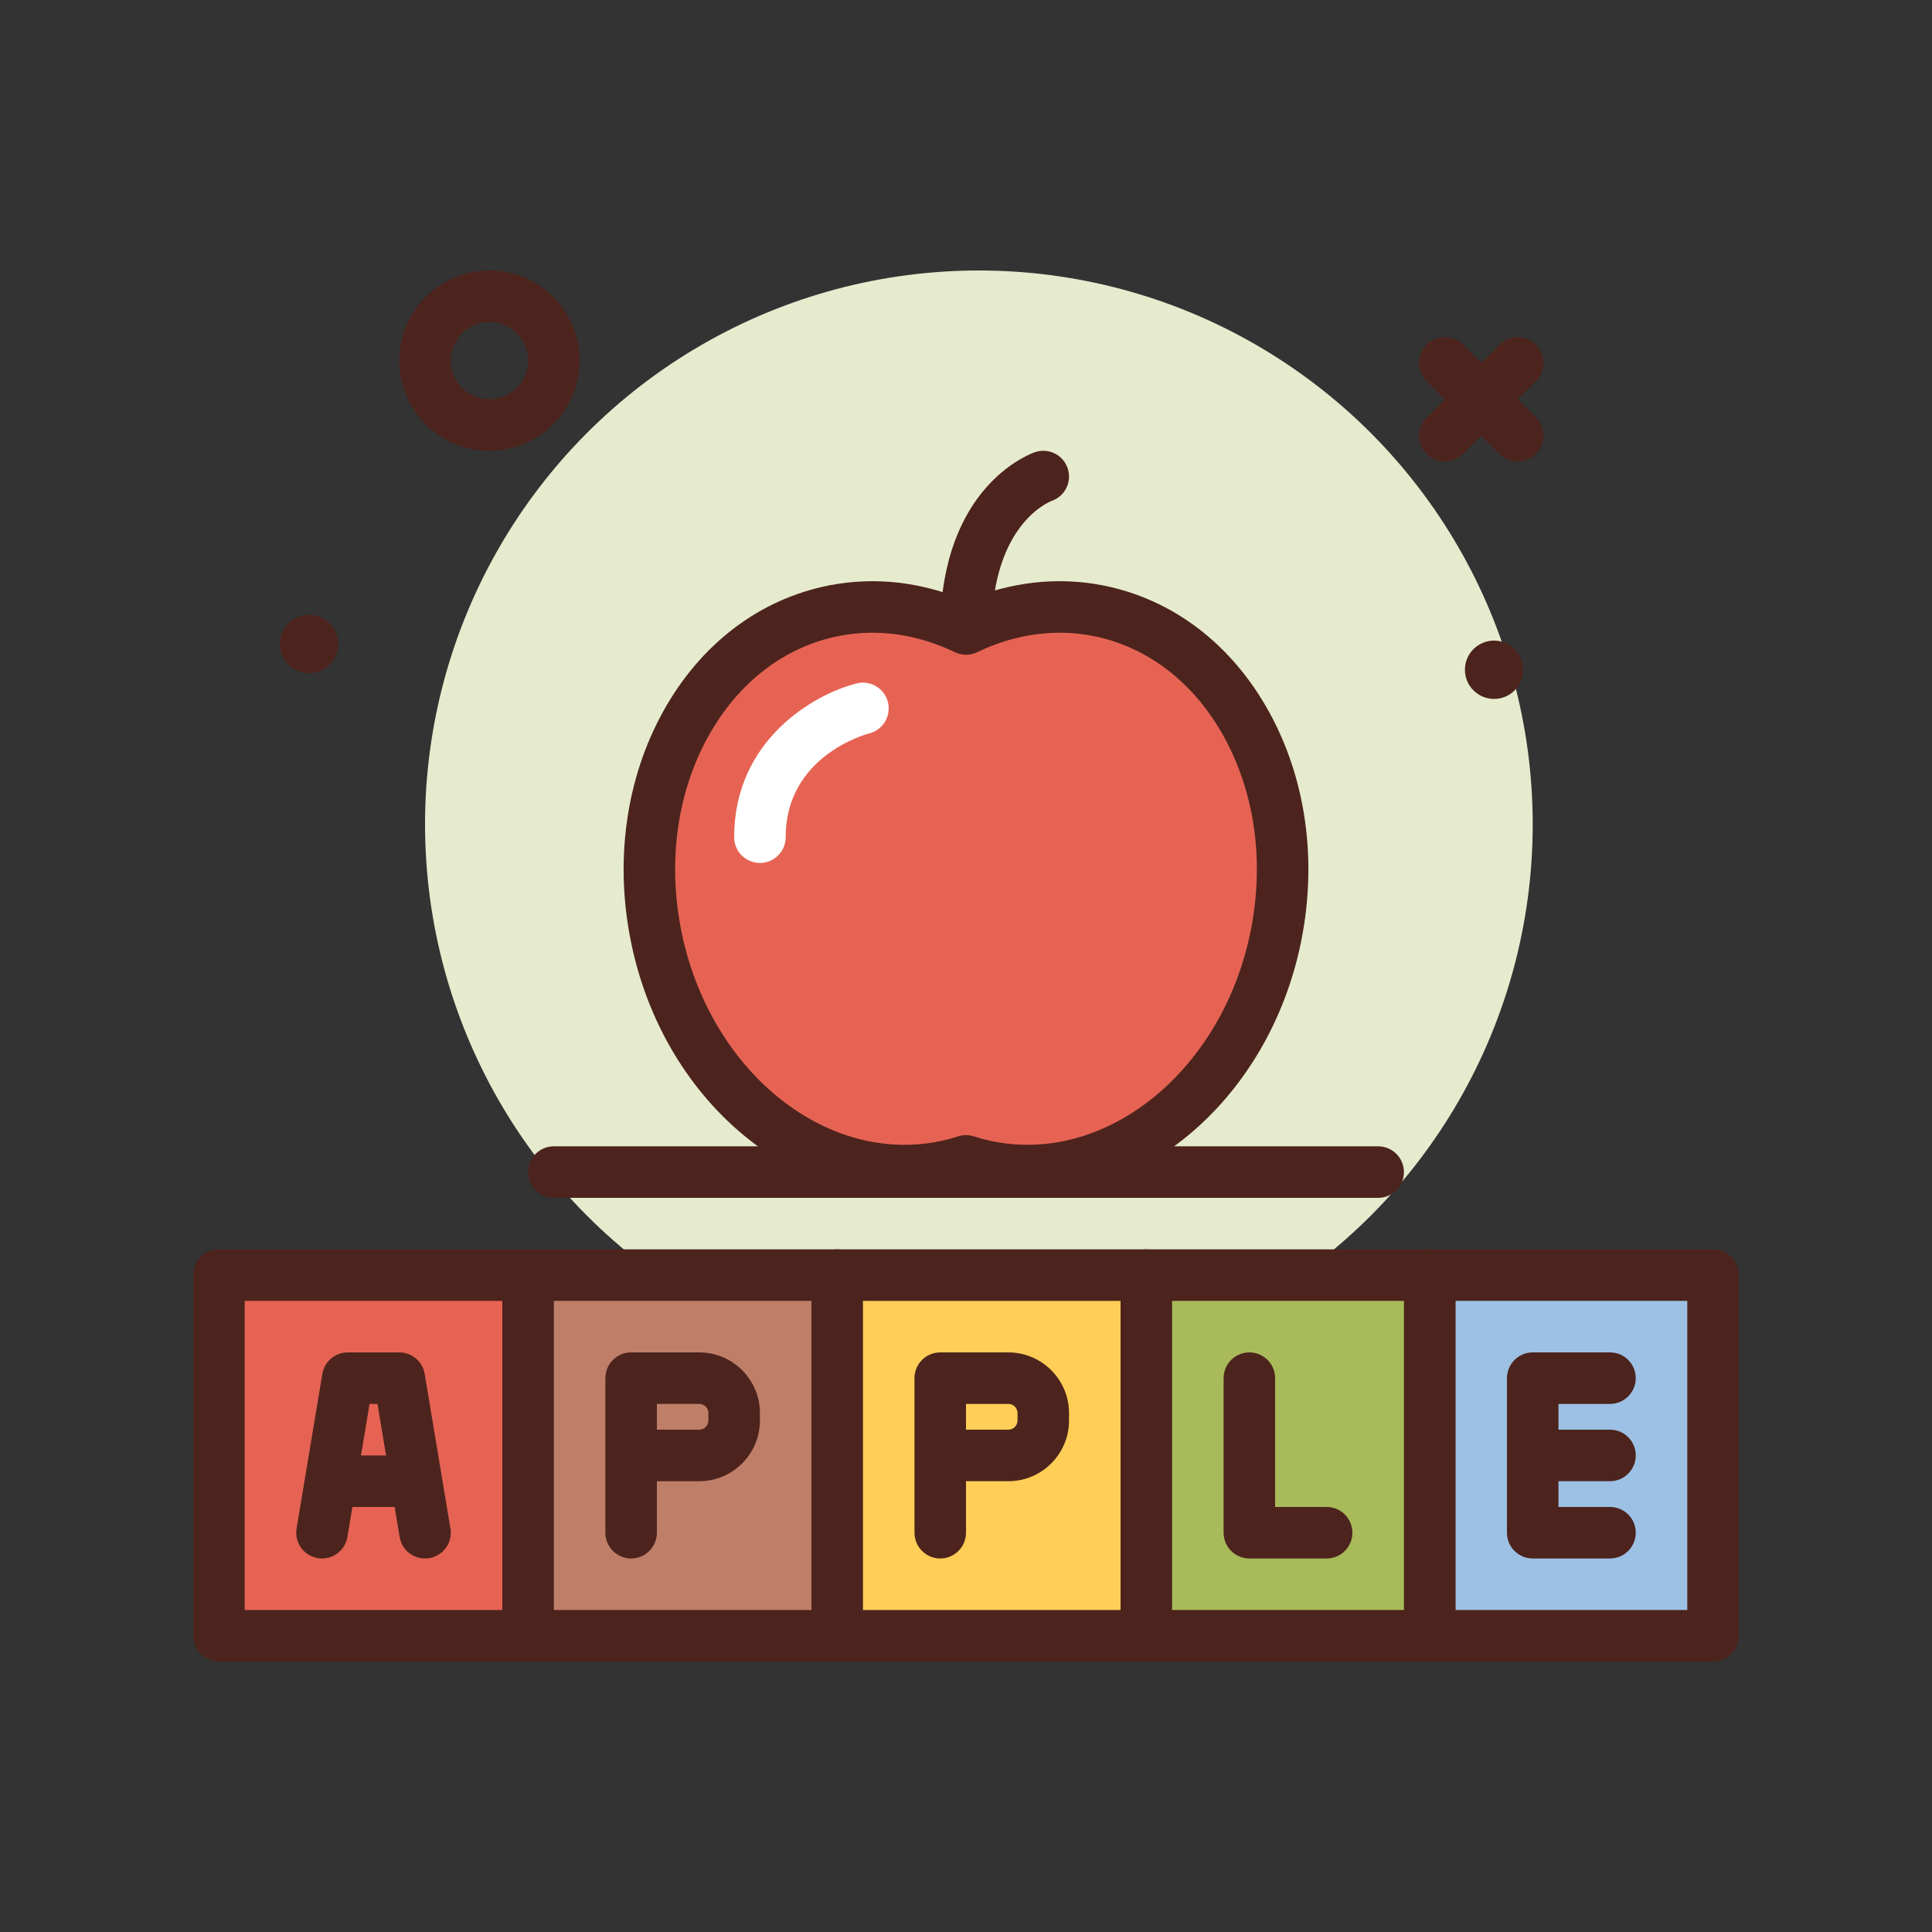 <svg id="apple" enable-background="new 0 0 300 300" height="512" viewBox="0 0 300 300" width="512" xmlns="http://www.w3.org/2000/svg"><rect x="0" y="0" width="300" height="300" fill="#333333" stroke="none"/><g><path d="m76 70c-7.719 0-14-6.281-14-14s6.281-14 14-14 14 6.281 14 14-6.281 14-14 14zm0-20c-3.309 0-6 2.691-6 6s2.691 6 6 6 6-2.691 6-6-2.691-6-6-6z" fill="#4c241d"/><circle cx="152" cy="128" fill="#e6ebce" r="86"/><g fill="#4c241d"><path d="m235.656 71.656c-1.023 0-2.047-.391-2.828-1.172l-11.312-11.312c-1.562-1.562-1.562-4.094 0-5.656s4.094-1.562 5.656 0l11.312 11.312c1.562 1.562 1.562 4.094 0 5.656-.781.782-1.804 1.172-2.828 1.172z"/><path d="m224.344 71.656c-1.023 0-2.047-.391-2.828-1.172-1.562-1.562-1.562-4.094 0-5.656l11.312-11.312c1.562-1.562 4.094-1.562 5.656 0s1.562 4.094 0 5.656l-11.312 11.312c-.781.782-1.805 1.172-2.828 1.172z"/><circle cx="232" cy="104" r="4.529"/><circle cx="48" cy="100" r="4.529"/></g><g><path d="m170.44 94.817c-7.042-1.376-14.069-.217-20.44 2.85-6.371-3.067-13.398-4.227-20.44-2.85-19.982 3.906-32.403 26.405-27.741 50.255 4.661 23.849 24.639 40.017 44.622 36.111 1.216-.238 2.402-.55 3.56-.921 1.158.372 2.344.683 3.56.921 19.982 3.906 39.96-12.262 44.622-36.111 4.66-23.85-7.76-46.349-27.743-50.255z" fill="#e66353"/><path d="m159.52 185.762c-2.23 0-4.48-.213-6.727-.652-.949-.186-1.879-.41-2.793-.67-.914.26-1.844.484-2.789.67-22.137 4.309-44.242-13.299-49.316-39.27-2.434-12.455-.641-24.994 5.051-35.307 5.82-10.547 15-17.521 25.848-19.643 7.012-1.367 14.309-.545 21.207 2.387 6.895-2.932 14.191-3.754 21.207-2.387 10.848 2.121 20.027 9.096 25.848 19.643 5.691 10.312 7.484 22.852 5.051 35.307-4.56 23.332-22.877 39.922-42.587 39.922zm-9.52-9.5c.414 0 .824.064 1.223.191 1.008.324 2.047.598 3.105.805 17.781 3.475 35.695-11.309 39.926-32.953 2.074-10.613.582-21.234-4.203-29.906-4.656-8.438-11.895-13.998-20.375-15.656-5.91-1.152-12.105-.279-17.941 2.529-1.094.527-2.375.527-3.469 0-5.832-2.809-12.031-3.682-17.941-2.529-8.48 1.658-15.719 7.219-20.375 15.656-4.785 8.672-6.277 19.293-4.203 29.906 4.227 21.643 22.102 36.434 39.93 32.953 1.055-.207 2.094-.48 3.102-.805.397-.127.807-.191 1.221-.191z" fill="#4c241d"/></g><g><path d="m162 74s-10.942 3.647-11.929 21.39" fill="#f53e28"/><path d="m150.074 99.391c-.074 0-.152-.002-.227-.006-2.207-.123-3.895-2.012-3.77-4.217 1.125-20.225 14.105-24.779 14.656-24.963 2.117-.707 4.359.436 5.059 2.529.695 2.078-.414 4.324-2.477 5.043-.445.168-8.449 3.396-9.254 17.836-.116 2.129-1.881 3.778-3.987 3.778z" fill="#4c241d"/></g><path d="m118 134c-2.211 0-4-1.791-4-4 0-15.127 12.449-22.234 19.031-23.881 2.137-.539 4.312.768 4.848 2.91.535 2.139-.758 4.305-2.895 4.848-.562.146-12.984 3.543-12.984 16.123 0 2.209-1.789 4-4 4z" fill="#fff"/><g><path d="m222 198h44v56h-44z" fill="#9dc1e4"/><path d="m266 258h-44c-2.211 0-4-1.791-4-4v-56c0-2.209 1.789-4 4-4h44c2.211 0 4 1.791 4 4v56c0 2.209-1.789 4-4 4zm-40-8h36v-48h-36z" fill="#4c241d"/></g><g><path d="m34 198h48v56h-48z" fill="#e66353"/><path d="m82 258h-48c-2.211 0-4-1.791-4-4v-56c0-2.209 1.789-4 4-4h48c2.211 0 4 1.791 4 4v56c0 2.209-1.789 4-4 4zm-44-8h40v-48h-40z" fill="#4c241d"/></g><g><path d="m82 198h48v56h-48z" fill="#bf7e68"/><path d="m130 258h-48c-2.211 0-4-1.791-4-4v-56c0-2.209 1.789-4 4-4h48c2.211 0 4 1.791 4 4v56c0 2.209-1.789 4-4 4zm-44-8h40v-48h-40z" fill="#4c241d"/></g><path d="m250 242h-12c-2.211 0-4-1.791-4-4v-24c0-2.209 1.789-4 4-4h12c2.211 0 4 1.791 4 4s-1.789 4-4 4h-8v16h8c2.211 0 4 1.791 4 4s-1.789 4-4 4z" fill="#4c241d"/><path d="m65.996 242c-1.922 0-3.617-1.387-3.941-3.342l-3.442-20.658h-1.227l-3.441 20.658c-.363 2.178-2.422 3.654-4.602 3.287-2.18-.363-3.652-2.424-3.289-4.604l4-24c.321-1.927 1.989-3.341 3.946-3.341h8c1.957 0 3.625 1.414 3.945 3.342l4 24c.363 2.18-1.109 4.24-3.289 4.604-.222.036-.441.054-.66.054z" fill="#4c241d"/><path d="m54 226h8v8h-8z" fill="#4c241d"/><path d="m98 242c-2.211 0-4-1.791-4-4v-24c0-2.209 1.789-4 4-4h10.574c5.199 0 9.426 4.227 9.426 9.424v1.152c0 5.197-4.227 9.424-9.426 9.424h-6.574v8c0 2.209-1.789 4-4 4zm4-20h6.574c.785 0 1.426-.639 1.426-1.424v-1.152c0-.785-.641-1.424-1.426-1.424h-6.574z" fill="#4c241d"/><g><path d="m130 198h48v56h-48z" fill="#ffce56"/><path d="m178 258h-48c-2.211 0-4-1.791-4-4v-56c0-2.209 1.789-4 4-4h48c2.211 0 4 1.791 4 4v56c0 2.209-1.789 4-4 4zm-44-8h40v-48h-40z" fill="#4c241d"/></g><g><path d="m178 198h44v56h-44z" fill="#a9ba5a"/><path d="m222 258h-44c-2.211 0-4-1.791-4-4v-56c0-2.209 1.789-4 4-4h44c2.211 0 4 1.791 4 4v56c0 2.209-1.789 4-4 4zm-40-8h36v-48h-36z" fill="#4c241d"/></g><path d="m146 242c-2.211 0-4-1.791-4-4v-24c0-2.209 1.789-4 4-4h10.574c5.199 0 9.426 4.227 9.426 9.424v1.152c0 5.197-4.227 9.424-9.426 9.424h-6.574v8c0 2.209-1.789 4-4 4zm4-20h6.574c.785 0 1.426-.639 1.426-1.424v-1.152c0-.785-.641-1.424-1.426-1.424h-6.574z" fill="#4c241d"/><path d="m250 230h-12c-2.211 0-4-1.791-4-4s1.789-4 4-4h12c2.211 0 4 1.791 4 4s-1.789 4-4 4z" fill="#4c241d"/><path d="m206 242h-12c-2.211 0-4-1.791-4-4v-24c0-2.209 1.789-4 4-4s4 1.791 4 4v20h8c2.211 0 4 1.791 4 4s-1.789 4-4 4z" fill="#4c241d"/><path d="m214 186h-128c-2.211 0-4-1.791-4-4s1.789-4 4-4h128c2.211 0 4 1.791 4 4s-1.789 4-4 4z" fill="#4c241d"/></g></svg>